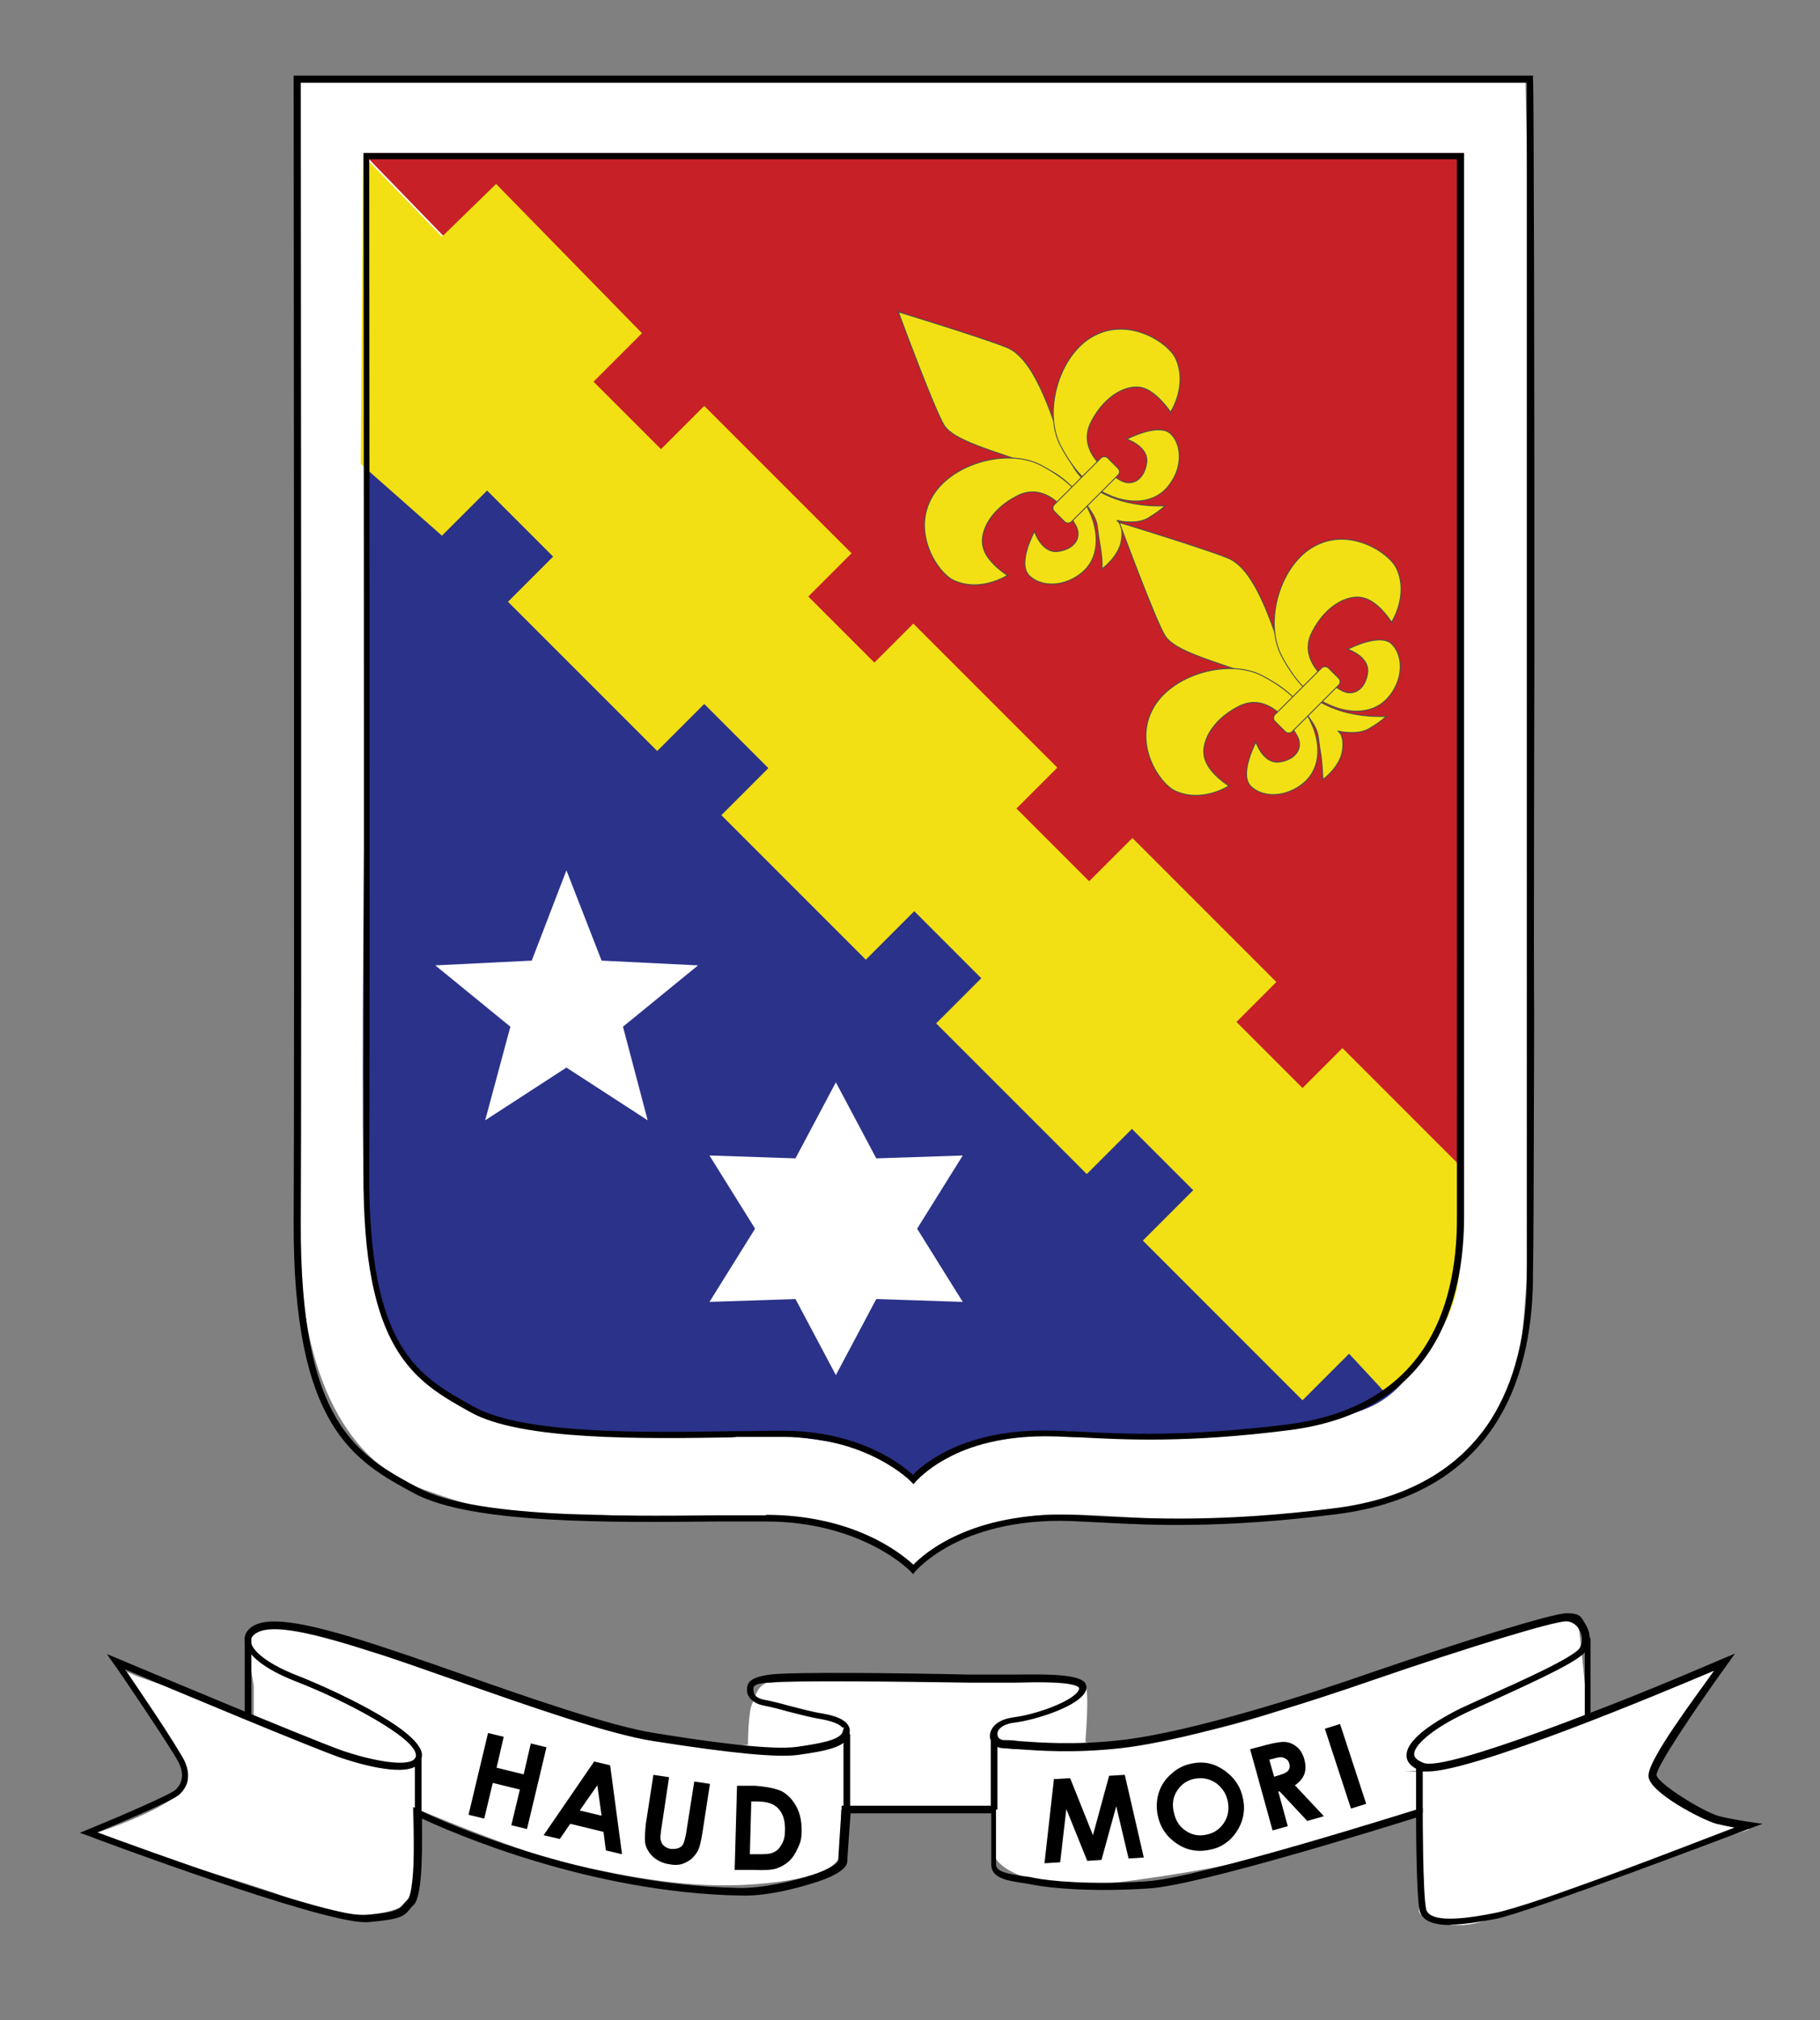 <svg xmlns="http://www.w3.org/2000/svg" id="Capa_1" viewBox="0 0 383 425"><rect x="0" y="0" width="383" height="425" fill="#808080" stroke="none"/><defs><style>      .st0 {        stroke-width: .2px;      }      .st0, .st1 {        stroke: #4d4d4d;      }      .st0, .st1, .st2 {        fill: #f2e014;      }      .st0, .st3, .st4 {        stroke-miterlimit: 10;      }      .st1 {        stroke-miterlimit: 10;        stroke-width: .2px;      }      .st5 {        fill: #2b328a;      }      .st3 {        stroke-width: 1.4px;      }      .st3, .st4 {        fill: none;        stroke: #000;      }      .st6 {        fill: #c72027;      }      .st7 {        fill: #fff;      }      .st4 {        stroke-width: 1.2px;      }    </style></defs><path class="st7" d="M26.3,351.2s9.5,13.7,10.8,16.4,2,3.3,2.4,6.5c.5,5.5-21,12.1-21,12.1,0,0,34.8,10.2,41.6,12.9,6.8,2.7,12.9,4.1,18.3,3.6s8.8-2.7,8.8-4l-.3-18.5s23.1,9.9,34.1,12.2,23.7,5.1,38,4,17.8-4.1,17.8-6.8.2-8.9.2-8.9l32.1-.6v9.6c0,3.2,8.9,8.4,23.9,6.6,15-1.8,30.1-4.6,36.8-6.7s29.1-9,29.1-9l-.3,21.4c0,1.4,4.2,3,8.7,3s9-2.4,22.7-7.4c13.7-5,38.1-12.7,38.1-12.7,0,0-14.6-5.2-17.3-7-4-4.1-4.2-4.6-2.8-7.4s14.7-21.4,14.7-21.4l-28.6,11.6s-1.3-14.5-1.8-17.7c-.5-3.2-2.4-2.5-6.9-2.5s-46.5,15.9-54.2,18.7c-21.9,7.7-31.4,6.4-35.5,7.3-4.1.9-7.3,0-7.3,0,0,0,.9-10.9,0-11.8s-2.3-1.1-2.8-1.1-17.3.2-28.2.2-32.8-.9-35.5,0-2.7,2.7-3.6,4.6-.9,8.7-.9,8.7c0,0-16.2,2-38.6-6.6-22.3-8.7-46.5-15.4-50.8-16.5s-13.3-3.5-15.1-1.2.5,10.7.5,12.1v6.4l-24.7-8.7-2.3-1Z"></path><path class="st7" d="M62,16.4s.6,240.6,1.4,252.7,5.2,36.7,25.3,44.1c20.2,7.4,22.8,4.7,40.1,5.6,30.5.9,38.2,0,46.7,1.8,8.4,1.9,16.9,8.7,16.9,8.7,0,0,12.7-10.7,30-10.7s31.6,3.1,55.1.3c23.5-2.8,33.5-14,40.7-27.2,8.7-16,2.8-275,2.8-275H62v-.5Z"></path><path class="st5" d="M77.7,88.5s-2.4,155.8-.8,168.1c1.6,12.3,1.1,47.5,56.8,45.1,55.7-2.4,58.1,9.7,58.1,9.7,0,0,12.1-12.1,35.4-10.1,17.3,1.5,29.6.5,43.7-1.5s22.3-2.5,29-16.3S76.4,51.8,76.4,51.8l1.3,36.8h0Z"></path><polygon class="st6" points="308.1 32.2 306.6 269.6 76.4 32.2 308.1 32.2"></polygon><path class="st2" d="M76.5,32.8l16.5,17,11.4-11.1,30.7,31.4-10.2,10.2,14.2,14.2,9.1-9.1,31,31-9.1,9.1,13.9,13.9,8.2-8.2,30.3,30.3-8.6,8.6,15.3,15.3,9.1-9.1,30.3,30.3-8.4,8.4,13.9,13.9,8.4-8.4,25.2,25.2s1.3,9.9-.9,24.3c-2.2,13.7-15.2,23.1-15.2,23.1l-7.7-8.3-9.8,9.8-33.6-33.6,10.6-10.6-12.9-12.9-9.5,9.5-31.7-31.7,9.5-9.5-14.1-14.1-10.2,10.2-30.4-30.4,9.9-9.9-13.5-13.5-9.9,9.9-31.4-31.4,9.5-9.5-13.9-13.9-9.5,9.5-17.1-15.1.5-64.8h.1Z"></path><path d="M192.3,331.3l-.6-.6c0-.1-10.2-10.6-30.5-10.6s-6.7,0-10.4,0c-21.7.2-51.5.6-63.6-5.9-12.6-6.8-25.6-13.9-25.4-57.3.2-32.5,0-238.2,0-240.3v-.7h260.8v.7c.4,3,.4,238.6,0,250.8.2,21-6.9,46.9-41.6,51.2-23.9,3-38.7,2.3-49.5,1.7-2.2-.1-4.4-.2-6.3-.3-12-.4-20.2,2.5-25,5-5.1,2.7-7.5,5.5-7.5,5.5l-.5.6v.2ZM161.2,318.7c18.5,0,28.6,8.2,31,10.5,2.3-2.4,12.2-11.1,33.1-10.5,2,0,4.1.2,6.4.3,10.7.5,25.4,1.3,49.2-1.7,15-1.9,26-8.1,32.7-18.4,5.2-8.1,7.8-18.6,7.7-31.4V17.4H63.3c0,13.5.2,208.1,0,239.6-.2,42.6,11.9,49.1,24.7,56,11.7,6.3,41.3,6,62.8,5.8h10.4Z"></path><path d="M192.2,312.2l-.5-.5s-9-9.4-27.1-9.4-6.7,0-10.4.1c-18.8.3-44.5.7-55.2-5.3-11.7-6.5-22.8-12.7-22.5-50.9.2-28.8,0-211.5,0-213.4v-.6h231.6v223.2c.1,18.6-6.1,41.6-36.9,45.5-21.3,2.7-34.4,2-43.9,1.5-2,0-3.9-.2-5.6-.2-10.7-.3-18,2.2-22.2,4.5-4.6,2.4-6.6,4.9-6.7,4.9l-.5.6h-.1ZM164.6,301c16.4,0,25.4,7.3,27.5,9.3,2-2.1,10.8-9.9,29.4-9.3,1.8,0,3.6.1,5.6.2,9.5.5,22.6,1.1,43.7-1.5,13.4-1.7,23.1-7.2,29-16.3,4.6-7.1,6.9-16.5,6.8-27.9V33.5H77.7c0,12,.2,184.8,0,212.7-.2,37.4,10,43.1,21.9,49.7,10.5,5.9,36,5.5,54.6,5.2,3.8,0,7.3-.1,10.5-.1h0Z"></path><g><path d="M305.2,405c-3.4,0-6-.8-6.5-3.2-.6-3.2-.7-15.7-.7-19.4-6.7,2.1-45.5,14.2-56.2,14.9-12.2.8-20.8-.1-24-.7-.7-.1-1.5-.3-2.3-.4-3.3-.5-6.9-1-6.9-3.9v-10.8h-29.6c-.3,4-.7,9.6-.7,10.1,0,1.4-2.3,3-6.3,4.3-2.2.7-9.7,3.1-16.1,2.9-32.1-.6-61.1-13.4-67.1-16.2,0,4.4.3,16.1-1.7,18.1-.3.3-.6.6-.8.9-1.4,1.7-2.2,2.2-8.9,2.8h-.6c-9.6,0-56.3-17.4-58.3-18.2l-1.7-.6,1.7-.7c6.6-2.7,17.5-7.4,18.5-8.4,1.5-1.5,1.7-3.4.6-5.7-1.4-2.8-13.5-20.7-13.7-20.8l-1.4-2,2.2.9c.4.2,41.2,17.3,47.6,19.5,6,2,12.9,3.3,14.8,1.8.3-.3.5-.6.4-1.1-.3-3.6-14.8-11.3-25.1-15.3-6.5-2.5-10.5-5.6-10.9-8.4-.2-1.2.3-2.2,1.3-3,3.2-2.4,10.3-1.5,25.9,3.5,4.9,1.6,11.1,3.7,17.6,6,15,5.3,32,11.2,41.4,12.7,11.1,1.8,24.6,3.7,30.1,2.9,4-.6,8.9-1.3,9.5-3.1s0-.7,0-.9c-.3-.4-1.2-1.2-4.4-1.8-2.5-.4-5-1.1-7.4-1.7-1.7-.5-3.4-.9-4.9-1.2-2-.4-3.4-1.7-3.4-3.2s.4-2.7,4.9-3.3c4.5-.6,28.6-.3,41.6,0h10.3c7-.1,12.9,0,14.3,1.7.3.4.4.9.3,1.4-.9,3.5-10.9,6.5-15,7-2.7.3-3.8,1.5-3.7,2.5,0,.7.6,1.2,1.5,1.2s1.7,0,3,.2c4.3.3,11.6.9,21.5-.2,14.9-1.7,39.8-9.7,53.2-14.4,17.5-6,37.5-12.3,40.6-12.3s3,.9,4,2.4c1,1.6,1.1,3.6.3,5.2-1.1,2.2-9.4,6-20.1,10.9-2.9,1.3-5.4,2.4-6.9,3.2-5.6,2.8-9.5,6.1-9.4,8,0,.7.7,1.3,2,1.8,4.7,1.8,40.3-12.2,63.1-22l2.4-1-1.5,2.1c-7.3,10.1-15,21.7-15,23.4s10,7.9,13.2,8.7c2.8.7,6.3,1.2,6.3,1.2l2.8.4-2.7,1c-1.9.7-46.3,17.6-53.4,19-3.2.6-6.6,1.2-9.5,1.2h-.1ZM299.4,380.5v1c0,.2,0,16.6.7,20.1.5,2.4,5.3,2.7,14.3.9s40.9-14.3,50.6-18c-1.1-.2-2.5-.5-3.8-.8-2.7-.7-14.3-6.6-14.3-10.1s9.6-16.2,13.8-22.1c-11.1,4.7-50.5,21.2-60.3,21.2s-1.1,0-1.5-.2c-1.9-.7-2.9-1.8-2.9-3.1-.2-3.9,7.8-8.1,10.2-9.4,1.5-.8,4.1-1.9,6.9-3.2,6.9-3.1,18.5-8.3,19.4-10.2.6-1.2.5-2.6-.2-3.8-.6-1.1-1.7-1.7-2.7-1.7-2.7,0-20.7,5.5-40.2,12.2-13.5,4.7-38.5,12.8-53.6,14.5-10,1.1-17.3.5-21.7.2-1.3,0-2.2-.2-2.9-.2-1.6,0-2.8-1.1-2.9-2.5,0-1.5,1.2-3.5,5-4,4.8-.6,13.2-3.6,13.8-6v-.2c-1.1-1.4-9.2-1.2-13.2-1.1h-10.3c-12.9-.2-37-.5-41.4,0-4.4.1-3.6,1.2-3.6,1.9s.7,1.4,2.2,1.7c1.6.3,3.2.7,5,1.2,2.4.6,4.8,1.3,7.3,1.7,2.9.5,4.7,1.3,5.4,2.5.4.6.4,1.3.2,2.1-.8,2.5-5,3.3-10.7,4.1-4.4.6-13.9-.3-30.5-2.9-9.6-1.5-26.6-7.5-41.7-12.8-6.6-2.3-12.7-4.5-17.6-6-14.9-4.8-21.8-5.8-24.6-3.7-.6.5-.9,1-.8,1.6.2,1.7,3,4.5,10,7.2,5.4,2.1,25.6,11,26,16.5,0,1-.3,1.8-1,2.3-3.2,2.5-13.2-.6-16.1-1.6-5.6-1.9-36.7-14.9-45.4-18.6,3.3,4.8,11.2,16.7,12.4,19,1.9,3.8.3,6.2-.9,7.3-1.3,1.3-12.5,6-17.3,8,8.9,3.3,49.5,18.1,56.5,17.4,6.4-.6,6.8-1.1,7.9-2.3.3-.3.5-.6.9-1,1.3-1.3,1.5-11.5,1.2-18.2v-1.2l1,.5c.3.2,32,15.8,67.5,16.5,4.9.1,11.3-1.4,15.6-2.8,4.8-1.6,5.3-2.9,5.3-2.9,0-.7.6-9.8.7-10.9v-.7h32.5v12.3c0,1.6,2.4,2,5.7,2.5.8.1,1.6.2,2.4.4,3.1.6,11.5,1.5,23.6.7,11.3-.7,56.4-15,56.8-15.1l.9-.3h.4Z"></path><rect x="298" y="371.3" width="1.4" height="10.1"></rect><rect x="208.5" y="364.8" width="1.4" height="15.9"></rect><rect x="177.5" y="364.8" width="1.4" height="15.9"></rect><rect x="87.3" y="369.9" width="1.4" height="12.3"></rect><path d="M102.7,364.6l3.3.8-1.5,6.5,5.7,1.4,1.5-6.5,3.3.8-4.1,17.2-3.3-.8,1.8-7.5-5.7-1.4-1.8,7.5-3.3-.8,4.1-17.2Z"></path><path d="M125.1,370.6l3.3.8,2.5,18.7-3.4-.8-.5-3.9-7-1.7-2.2,3.2-3.4-.8,10.7-15.6h0ZM125.7,375.6l-3.7,5.3,4.6,1.1-.9-6.4Z"></path><path d="M137.5,373.4l3.3.5-1.7,11.3c-.1,1-.2,1.7,0,2.1.1.4.3.8.7,1.1.4.3.8.5,1.4.6.6,0,1.1,0,1.6-.2s.8-.5,1-.9.4-1.2.6-2.3l1.7-10.8,3.3.5-1.6,10.4c-.3,1.8-.6,3-.9,3.6-.3.6-.8,1.2-1.4,1.8-.7.5-1.4.9-2.1,1.1-.8.2-1.6.2-2.6,0-1.3-.2-2.3-.7-3.2-1.4-.8-.7-1.4-1.6-1.7-2.5s-.2-2.4,0-4.5l1.6-10.4h0Z"></path><path d="M154.9,375.7h4c2.6.2,4.5.6,5.7,1.2,1.2.7,2.2,1.7,3,3.2s1.1,3.1,1.1,5-.3,2.6-.8,3.7-1.1,2.1-1.9,2.8c-.8.7-1.7,1.2-2.6,1.5-.9.3-2.5.4-4.8.3h-4c0-.1.5-17.7.5-17.7h-.2ZM158.1,379l-.3,11.1h1.6c1.5,0,2.6,0,3.4-.4.7-.3,1.3-.9,1.7-1.7.5-.8.7-1.8.7-3.1,0-1.9-.4-3.3-1.4-4.4-.9-1-2.4-1.5-4.5-1.5h-1.2Z"></path><path d="M221.9,374.3l3.3-.2,4.8,12,3.4-12.5,3.3-.2,4,17.4-3.2.2-2.6-11-3.1,11.3-3,.2-4.4-10.9-1.3,11.2-3.3.2,2-17.8h.1Z"></path><path d="M250.9,371c2.5-.5,4.7,0,6.8,1.5,2.1,1.5,3.4,3.4,3.9,6,.5,2.5,0,4.8-1.4,6.9s-3.4,3.4-5.8,3.8c-2.6.5-4.9,0-7-1.5s-3.3-3.4-3.8-5.9c-.3-1.7-.2-3.3.3-4.8s1.4-2.8,2.7-3.9c1.2-1.1,2.7-1.8,4.3-2.1h0ZM251.5,374.2c-1.6.3-2.8,1.1-3.7,2.4s-1.2,2.8-.8,4.6c.4,1.9,1.3,3.3,2.9,4.2,1.2.7,2.5.9,3.9.6,1.6-.3,2.8-1.1,3.7-2.4.9-1.3,1.2-2.8.9-4.5-.3-1.6-1.1-2.9-2.4-3.9-1.3-.9-2.8-1.3-4.4-1h-.1Z"></path><path d="M263.1,368l3.4-.9c1.9-.5,3.3-.7,4.1-.6.9.1,1.7.5,2.4,1.1.7.6,1.2,1.5,1.5,2.6s.3,2.1,0,3-1,1.7-2,2.4l6.1,6.5-3.5,1-5.8-6.2h-.3l2,7.3-3.2.9-4.7-17h0ZM268.1,373.8l1-.3c1-.3,1.7-.6,2-1s.4-.9.2-1.5c-.1-.4-.3-.7-.6-.9-.3-.2-.6-.3-.9-.4-.4,0-1,0-1.8.3l-.9.2,1,3.5h0Z"></path><path d="M278.8,363.7l3.2-1,5.5,16.8-3.2,1-5.5-16.8Z"></path></g><polygon class="st7" points="119.2 183.1 126.6 202.1 146.9 203.1 131.1 216 136.3 235.7 119.2 224.6 102.1 235.7 107.4 216 91.6 203.1 111.9 202.1 119.2 183.1"></polygon><polygon class="st7" points="175.9 227.7 184.4 243.7 202.6 243.1 193 258.5 202.6 273.9 184.4 273.3 175.9 289.3 167.4 273.3 149.3 273.9 158.9 258.5 149.3 243.1 167.4 243.7 175.9 227.7"></polygon><g><path class="st0" d="M189,65.5s7.7,20.9,9.7,24,9,5,21.4,9.2c3.1,1,6.1,4.1,8.7,7.7s1.9,3.9,2.6,7.7.5,5.6.5,5.6c0,0,3.6-2.6,4.1-6.1s-1-4.1-1-4.1c0,0,4.1,1,6.6-.5s3.6-2.6,3.6-2.6c0,0-7.7.6-13.8-3s-6.1-7.1-7.7-9.7c-1.5-2.6-5.1-17.9-11.8-20.6-5.2-2.1-22.9-7.5-22.9-7.5h0Z"></path><path class="st0" d="M211.9,121.1s-5.6,3.6-11.2,1c-3.3-1.5-8.7-9.7-4.8-17.1,3.8-7.4,16-10.9,23.2-7.1s9.3,7.6,10.5,10.5,2.2,8.3-1.6,11.8c-3.8,3.4-8.9,3.4-11.4.9-2.6-2.6,1.1-9.3,1.1-9.3,0,0,1.5,4.7,5,4.2,3.6-.5,5.1-3.1,3.6-5.6-1.5-2.6-6.1-9.2-12.2-6.1-6.1,3.1-8.2,8.2-7.1,11.2,1,3.1,5.1,5.6,5.1,5.6h-.2Z"></path><path class="st0" d="M246.4,86.6s3.6-5.6,1-11.2c-1.5-3.3-9.7-8.7-17.1-4.8-7.4,3.8-10.9,16-7.1,23.2,3.8,7.2,7.6,9.3,10.5,10.5,3,1.3,8.3,2.2,11.8-1.6,3.4-3.8,3.4-8.9.9-11.4s-9.3,1.1-9.3,1.1c0,0,4.7,1.5,4.2,5s-3.1,5.1-5.6,3.6c-2.6-1.5-9.2-6.1-6.1-12.2s8.2-8.2,11.2-7.1,5.6,5.1,5.6,5.1v-.2Z"></path><rect class="st1" x="220.6" y="100.5" width="15.9" height="5.1" rx="1" ry="1" transform="translate(-5.9 191.8) rotate(-45)"></rect></g><g><path class="st0" d="M235.5,109.8s7.7,20.9,9.7,24,9,5,21.4,9.2c3.1,1,6.1,4.1,8.7,7.7s1.9,3.9,2.6,7.7c.3,1.5.5,5.6.5,5.6,0,0,3.6-2.6,4.1-6.1s-1-4.1-1-4.1c0,0,4.1,1,6.6-.5,2.6-1.5,3.6-2.6,3.6-2.6,0,0-7.7.6-13.8-3-3.7-2.2-6.1-7.1-7.7-9.7s-5.1-17.9-11.8-20.6c-5.2-2.1-22.9-7.5-22.9-7.5h0Z"></path><path class="st0" d="M258.5,165.4s-5.6,3.6-11.2,1c-3.3-1.5-8.7-9.7-4.8-17.1,3.8-7.4,16-10.9,23.2-7.1,7.2,3.8,9.3,7.6,10.5,10.5,1.3,3,2.2,8.3-1.6,11.8-3.8,3.4-8.9,3.4-11.4.9s1.1-9.3,1.1-9.3c0,0,1.5,4.7,5,4.2s5.1-3.1,3.6-5.6c-1.5-2.6-6.1-9.2-12.2-6.1-6.1,3.1-8.2,8.2-7.1,11.2,1,3.1,5.1,5.6,5.1,5.6h-.2Z"></path><path class="st0" d="M292.9,130.8s3.6-5.6,1-11.2c-1.5-3.3-9.7-8.7-17.1-4.8-7.4,3.8-10.9,16-7.1,23.2s7.6,9.3,10.5,10.5c3,1.3,8.3,2.2,11.8-1.6,3.4-3.8,3.4-8.9.9-11.4s-9.3,1.1-9.3,1.1c0,0,4.7,1.5,4.2,5s-3.1,5.1-5.6,3.6c-2.6-1.5-9.2-6.1-6.1-12.2,3.1-6.1,8.2-8.2,11.2-7.1,3.1,1,5.6,5.1,5.6,5.1v-.2Z"></path><rect class="st1" x="267.1" y="144.7" width="15.9" height="5.1" rx="1" ry="1" transform="translate(-23.6 237.6) rotate(-45)"></rect></g><line class="st3" x1="52.2" y1="361.2" x2="52.2" y2="344.6"></line><line class="st4" x1="334.1" y1="362" x2="334.1" y2="344.6"></line></svg>